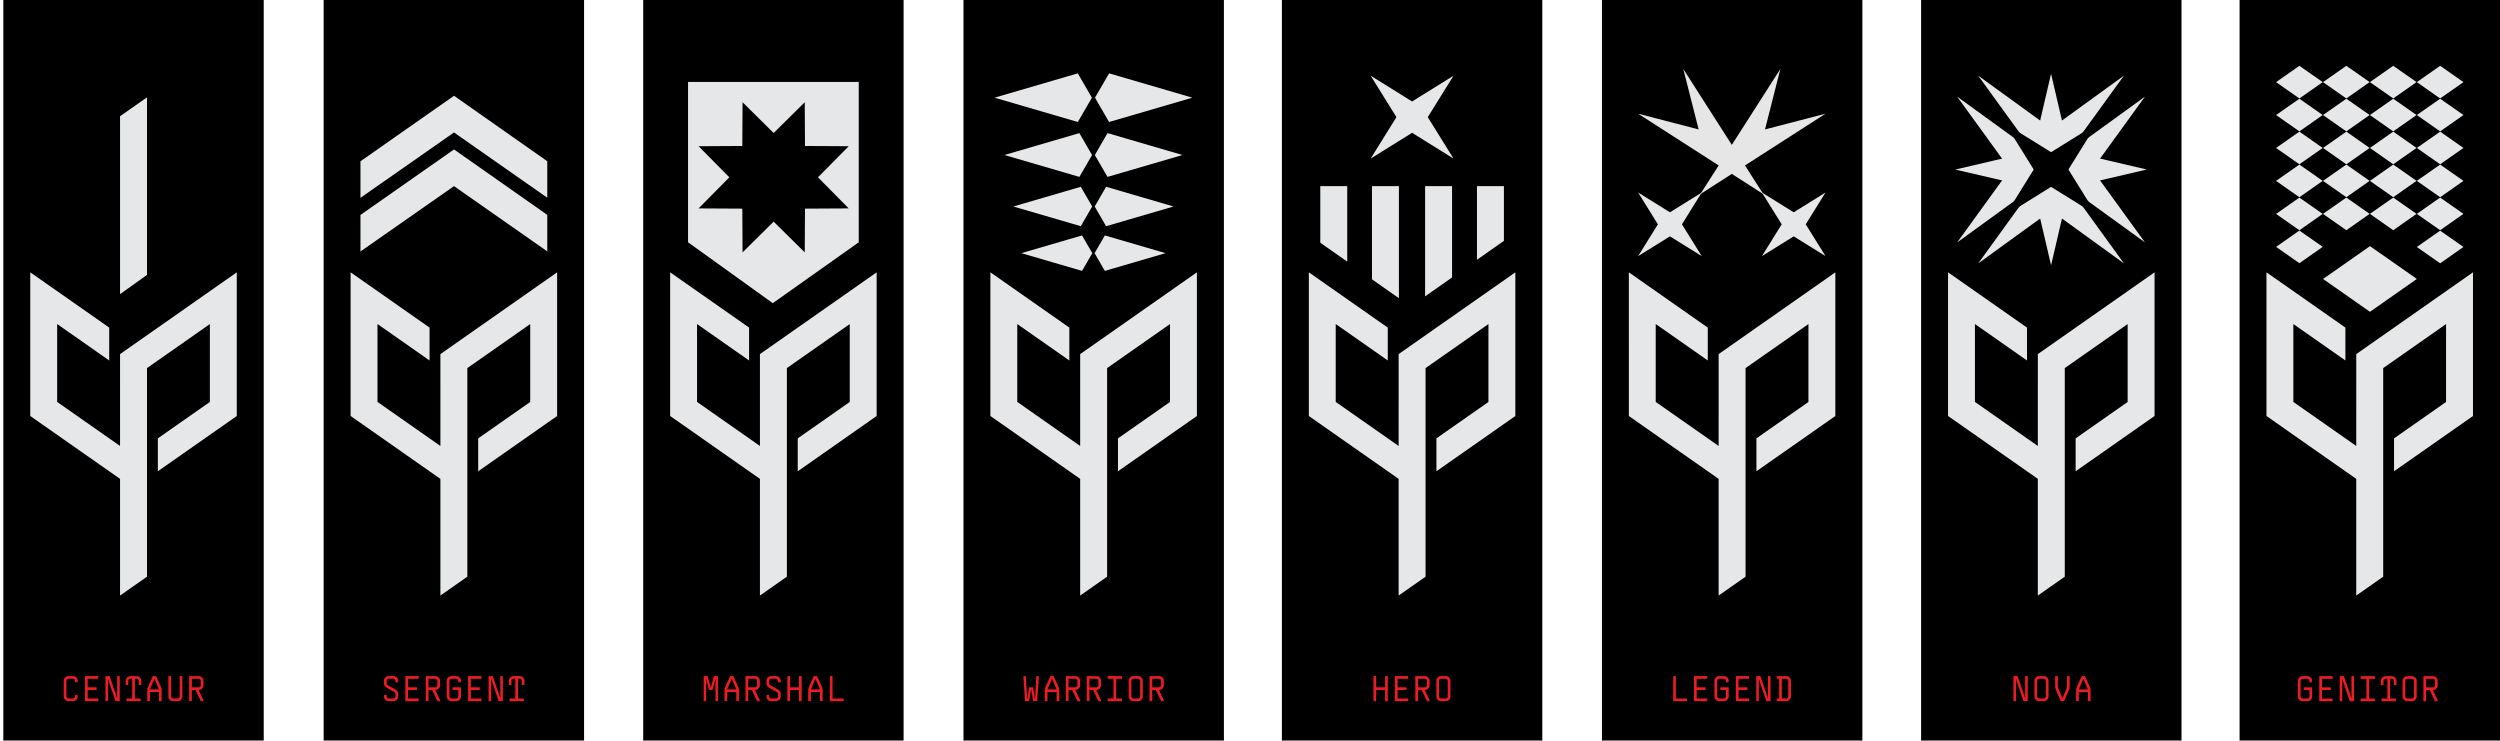 <?xml version="1.0" encoding="utf-8"?>
<!-- Generator: Adobe Illustrator 16.0.0, SVG Export Plug-In . SVG Version: 6.00 Build 0)  -->
<!DOCTYPE svg PUBLIC "-//W3C//DTD SVG 1.1//EN" "http://www.w3.org/Graphics/SVG/1.1/DTD/svg11.dtd">
<svg version="1.1" id="Calque_1" xmlns="http://www.w3.org/2000/svg" xmlns:xlink="http://www.w3.org/1999/xlink" x="0px" y="0px"
	 width="1098.158px" height="325.292px" viewBox="0 0 1098.158 325.292" enable-background="new 0 0 1098.158 325.292"
	 xml:space="preserve">
<rect x="983.768" width="114.391" height="325.292"/>
<polygon fill-rule="evenodd" clip-rule="evenodd" fill="#E6E7E8" points="1035.018,155.54 1035.012,195.896 1007.385,176.55 
	1007.385,142.336 1030.252,158.347 1030.252,143.898 995.574,119.621 995.576,182.728 1035.012,210.348 1035.012,261.605 
	1046.852,253.315 1046.852,161.683 1074.465,142.346 1074.465,176.561 1051.617,192.559 1051.617,207.01 1086.287,182.733 
	1086.287,119.623 "/>
<polygon fill="#E6E7E8" points="1020.436,122.543 1041.039,136.968 1061.631,122.527 1041.037,108.123 "/>
<polygon fill="#E6E7E8" points="999.793,108.441 1010.039,115.615 1020.277,108.432 1010.037,101.269 "/>
<polygon fill="#E6E7E8" points="1061.623,108.489 1071.869,115.662 1082.107,108.48 1071.867,101.317 "/>
<polygon fill="#E6E7E8" points="1020.412,93.952 1030.66,101.124 1040.898,93.943 1030.658,86.779 "/>
<polygon fill="#E6E7E8" points="999.793,93.966 1010.039,101.139 1020.277,93.958 1010.037,86.794 "/>
<polygon fill="#E6E7E8" points="1041.014,93.952 1051.262,101.124 1061.5,93.943 1051.26,86.779 "/>
<polygon fill="#E6E7E8" points="1061.623,93.952 1071.869,101.124 1082.107,93.943 1071.867,86.779 "/>
<polygon fill="#E6E7E8" points="1020.412,79.455 1030.66,86.628 1040.898,79.446 1030.658,72.283 "/>
<polygon fill="#E6E7E8" points="999.793,79.455 1010.039,86.628 1020.277,79.446 1010.037,72.283 "/>
<polygon fill="#E6E7E8" points="1041.014,79.455 1051.262,86.628 1061.5,79.446 1051.26,72.283 "/>
<polygon fill="#E6E7E8" points="1061.623,79.455 1071.869,86.628 1082.107,79.446 1071.867,72.283 "/>
<polygon fill="#E6E7E8" points="1020.412,64.995 1030.66,72.167 1040.898,64.986 1030.658,57.822 "/>
<polygon fill="#E6E7E8" points="999.793,64.995 1010.039,72.167 1020.277,64.986 1010.037,57.822 "/>
<polygon fill="#E6E7E8" points="1041.014,64.995 1051.262,72.167 1061.5,64.986 1051.26,57.822 "/>
<polygon fill="#E6E7E8" points="1061.623,64.995 1071.869,72.167 1082.107,64.986 1071.867,57.822 "/>
<polygon fill="#E6E7E8" points="1020.412,50.535 1030.66,57.708 1040.898,50.526 1030.658,43.364 "/>
<polygon fill="#E6E7E8" points="999.793,50.535 1010.039,57.708 1020.277,50.526 1010.037,43.364 "/>
<polygon fill="#E6E7E8" points="1041.014,50.535 1051.262,57.708 1061.5,50.526 1051.26,43.364 "/>
<polygon fill="#E6E7E8" points="1061.623,50.535 1071.869,57.708 1082.107,50.526 1071.867,43.364 "/>
<polygon fill="#E6E7E8" points="1020.412,36.077 1030.66,43.249 1040.898,36.067 1030.658,28.904 "/>
<polygon fill="#E6E7E8" points="999.793,36.077 1010.039,43.249 1020.277,36.067 1010.037,28.904 "/>
<polygon fill="#E6E7E8" points="1041.014,36.077 1051.262,43.249 1061.5,36.067 1051.26,28.904 "/>
<polygon fill="#E6E7E8" points="1061.623,36.077 1071.869,43.249 1082.107,36.067 1071.867,28.904 "/>
<g>
	<path fill="#ED1C24" d="M1009.365,305.932v-6.838c0-1.15,0.934-2.085,2.086-2.085h2.102c1.15,0,2.084,0.935,2.084,2.085
		c0,0.184-0.033,0.434-0.117,0.65h-1.066v-0.65c0-0.5-0.4-0.917-0.9-0.917h-2.102c-0.502,0-0.902,0.417-0.902,0.917v6.838
		c0,0.501,0.4,0.918,0.902,0.918h2.102c0.5,0,0.9-0.417,0.9-0.918v-2.835h-2.52v-1.168h3.703v4.003c0,1.151-0.934,2.085-2.084,2.085
		h-2.102C1010.299,308.017,1009.365,307.083,1009.365,305.932z"/>
	<path fill="#ED1C24" d="M1018.775,297.009h5.836v1.168h-4.652v3.752h3.902v1.168h-3.902v3.753h4.652v1.167h-5.836V297.009z"/>
	<path fill="#ED1C24" d="M1027.752,297.009h1.834l3.318,9.757v-9.757h1.117v11.008h-1.834l-3.318-9.74v9.74h-1.117V297.009z"/>
	<path fill="#ED1C24" d="M1036.943,297.009h6.271v1.168h-2.553v8.673h2.553v1.167h-6.271v-1.167h2.553v-8.673h-2.553V297.009z"/>
	<path fill="#ED1C24" d="M1046.137,306.85h2.551v-8.706h-0.801c-0.5,0-0.9,0.4-0.9,0.9v1.901h-1.133v-1.852
		c0-1.15,0.934-2.085,2.084-2.085h2.668c1.15,0,2.086,0.935,2.086,2.085v1.852h-1.135v-1.901c0-0.5-0.4-0.9-0.9-0.9h-0.801v8.706
		h2.551v1.167h-6.27V306.85z"/>
	<path fill="#ED1C24" d="M1055.361,305.932v-6.838c0-1.15,0.918-2.085,2.068-2.085h2.068c1.15,0,2.068,0.935,2.068,2.085v6.838
		c0,1.151-0.918,2.085-2.068,2.085h-2.068C1056.279,308.017,1055.361,307.083,1055.361,305.932z M1059.498,306.85
		c0.5,0,0.9-0.417,0.9-0.918v-6.838c0-0.5-0.4-0.917-0.9-0.917h-2.068c-0.5,0-0.9,0.417-0.9,0.917v6.838
		c0,0.501,0.4,0.918,0.9,0.918H1059.498z"/>
	<path fill="#ED1C24" d="M1067.307,303.097h-1.602v4.92h-1.184v-11.008h4.188c1.15,0,2.084,0.935,2.084,2.085v1.935
		c0,1.151-0.934,2.068-2.084,2.068h-0.051l2.135,4.536v0.384h-1.168L1067.307,303.097z M1065.705,301.929h3.004
		c0.5,0,0.9-0.399,0.9-0.9v-1.935c0-0.5-0.4-0.917-0.9-0.917h-3.004V301.929z"/>
</g>
<g>
	<rect x="843.867" width="114.391" height="325.292"/>
	<polygon fill-rule="evenodd" clip-rule="evenodd" fill="#E6E7E8" points="895.148,155.54 895.143,195.896 867.516,176.55 
		867.516,142.336 890.383,158.347 890.383,143.899 855.707,119.621 855.707,182.729 895.143,210.348 895.143,261.605 
		906.982,253.315 906.982,161.683 934.596,142.346 934.596,176.561 911.748,192.559 911.748,207.01 946.418,182.733 
		946.418,119.623 	"/>
	<g>
		<polygon fill="#E6E7E8" points="943.012,74.461 900.936,64.647 858.896,74.474 900.941,84.277 		"/>
		<polygon fill="#E6E7E8" points="900.953,32.403 891.139,74.483 900.965,116.52 910.77,74.473 		"/>
	</g>
	<g>
		<g>
			<polygon fill="#E6E7E8" points="932.973,33.221 890.471,64.019 859.711,106.496 902.182,75.715 			"/>
			<polygon fill="#E6E7E8" points="942.201,42.45 899.699,73.247 868.939,115.724 911.408,84.944 			"/>
		</g>
		<g>
			<polygon fill="#E6E7E8" points="859.707,42.45 890.504,84.951 932.98,115.71 902.201,73.24 			"/>
			<polygon fill="#E6E7E8" points="868.936,33.221 899.732,75.723 942.207,106.482 911.428,64.012 			"/>
		</g>
	</g>
	<g>
		<polygon points="921.082,94.585 905.645,69.752 880.822,54.338 896.254,79.151 		"/>
		<polygon points="921.084,54.333 896.252,69.771 880.838,94.591 905.648,79.163 		"/>
	</g>
	<g>
		<path fill="#ED1C24" d="M884.426,296.988h1.834l3.318,9.757v-9.757h1.117v11.008h-1.834l-3.318-9.74v9.74h-1.117V296.988z"/>
		<path fill="#ED1C24" d="M893.65,305.911v-6.838c0-1.15,0.918-2.085,2.068-2.085h2.068c1.15,0,2.068,0.935,2.068,2.085v6.838
			c0,1.151-0.918,2.085-2.068,2.085h-2.068C894.568,307.996,893.65,307.062,893.65,305.911z M897.787,306.829
			c0.5,0,0.9-0.417,0.9-0.918v-6.838c0-0.5-0.4-0.917-0.9-0.917h-2.068c-0.5,0-0.9,0.417-0.9,0.917v6.838
			c0,0.501,0.4,0.918,0.9,0.918H897.787z"/>
		<path fill="#ED1C24" d="M903.012,302.875c-0.184-0.417-0.25-0.817-0.25-1.384v-4.504h1.184v4.504c0,0.35,0.066,0.633,0.166,0.867
			l1.836,4.402l1.834-4.402c0.1-0.234,0.166-0.518,0.166-0.867v-4.504h1.186v4.504c0,0.566-0.068,0.967-0.252,1.384l-2.217,5.12
			h-1.436L903.012,302.875z"/>
		<path fill="#ED1C24" d="M917.141,303.959h-4.004v4.036h-1.166v-4.736c0-0.551,0.066-0.951,0.266-1.385l2.186-4.887h1.434
			l2.186,4.887c0.199,0.434,0.266,0.834,0.266,1.385v4.736h-1.166V303.959z M913.17,302.826h3.938
			c-0.033-0.15-0.084-0.301-0.135-0.417l-1.834-4.253l-1.834,4.253C913.238,302.525,913.205,302.675,913.17,302.826z"/>
	</g>
</g>
<g>
	<rect x="423.231" width="114.391" height="325.292"/>
	<polygon fill-rule="evenodd" clip-rule="evenodd" fill="#E6E7E8" points="474.484,155.54 474.478,195.896 446.851,176.55 
		446.851,142.336 469.718,158.347 469.718,143.899 435.041,119.621 435.042,182.729 474.478,210.348 474.478,261.605 
		486.316,253.315 486.316,161.683 513.932,142.346 513.932,176.561 491.083,192.559 491.083,207.01 525.752,182.733 
		525.752,119.623 	"/>
	<g>
		<polygon fill="#E6E7E8" points="487.17,53.59 523.758,42.905 487.182,32.221 480.988,42.919 		"/>
		<polygon fill="#E6E7E8" points="473.449,53.59 479.63,42.919 473.437,32.221 436.86,42.905 		"/>
	</g>
	<g>
		<polygon fill="#E6E7E8" points="486.484,77.705 519.414,68.087 486.494,58.471 480.92,68.101 		"/>
		<polygon fill="#E6E7E8" points="474.133,77.705 479.698,68.101 474.124,58.471 441.205,68.087 		"/>
	</g>
	<g>
		<polygon fill="#E6E7E8" points="485.867,99.359 515.503,90.704 485.876,82.05 480.858,90.715 		"/>
		<polygon fill="#E6E7E8" points="474.752,99.359 479.76,90.715 474.742,82.05 445.115,90.704 		"/>
	</g>
	<g>
		<polygon fill="#E6E7E8" points="485.311,118.993 511.983,111.202 485.32,103.415 480.804,111.213 		"/>
		<polygon fill="#E6E7E8" points="475.307,118.993 479.813,111.213 475.298,103.415 448.635,111.202 		"/>
	</g>
	<g>
		<path fill="#ED1C24" d="M452.931,302.692l-0.9,5.304h-1.768l-0.75-11.008h1.118l0.583,10.257l0.851-5.337h1.734l0.834,5.337
			l0.601-10.257h1.117l-0.75,11.008h-1.768L452.931,302.692z"/>
		<path fill="#ED1C24" d="M464.125,303.959h-4.003v4.036h-1.167v-4.736c0-0.551,0.067-0.951,0.267-1.385l2.185-4.887h1.435
			l2.185,4.887c0.2,0.434,0.267,0.834,0.267,1.385v4.736h-1.167V303.959z M460.156,302.826h3.936
			c-0.034-0.15-0.083-0.301-0.134-0.417l-1.834-4.253l-1.834,4.253C460.222,302.525,460.189,302.675,460.156,302.826z"/>
		<path fill="#ED1C24" d="M470.966,303.076h-1.601v4.92h-1.184v-11.008h4.186c1.151,0,2.085,0.935,2.085,2.085v1.935
			c0,1.151-0.934,2.068-2.085,2.068h-0.05l2.135,4.536v0.384h-1.167L470.966,303.076z M469.365,301.908h3.002
			c0.5,0,0.9-0.399,0.9-0.9v-1.935c0-0.5-0.4-0.917-0.9-0.917h-3.002V301.908z"/>
		<path fill="#ED1C24" d="M480.159,303.076h-1.601v4.92h-1.184v-11.008h4.186c1.151,0,2.085,0.935,2.085,2.085v1.935
			c0,1.151-0.934,2.068-2.085,2.068h-0.05l2.135,4.536v0.384h-1.167L480.159,303.076z M478.558,301.908h3.002
			c0.5,0,0.9-0.399,0.9-0.9v-1.935c0-0.5-0.4-0.917-0.9-0.917h-3.002V301.908z"/>
		<path fill="#ED1C24" d="M486.566,296.988h6.271v1.168h-2.552v8.673h2.552v1.167h-6.271v-1.167h2.552v-8.673h-2.552V296.988z"/>
		<path fill="#ED1C24" d="M495.792,305.911v-6.838c0-1.15,0.917-2.085,2.068-2.085h2.068c1.151,0,2.068,0.935,2.068,2.085v6.838
			c0,1.151-0.917,2.085-2.068,2.085h-2.068C496.709,307.996,495.792,307.062,495.792,305.911z M499.928,306.829
			c0.5,0,0.9-0.417,0.9-0.918v-6.838c0-0.5-0.4-0.917-0.9-0.917h-2.068c-0.5,0-0.9,0.417-0.9,0.917v6.838
			c0,0.501,0.4,0.918,0.9,0.918H499.928z"/>
		<path fill="#ED1C24" d="M507.737,303.076h-1.601v4.92h-1.184v-11.008h4.186c1.151,0,2.085,0.935,2.085,2.085v1.935
			c0,1.151-0.934,2.068-2.085,2.068h-0.05l2.135,4.536v0.384h-1.167L507.737,303.076z M506.136,301.908h3.002
			c0.5,0,0.9-0.399,0.9-0.9v-1.935c0-0.5-0.4-0.917-0.9-0.917h-3.002V301.908z"/>
	</g>
</g>
<g>
	<rect x="703.682" width="114.391" height="325.292"/>
	<polygon fill-rule="evenodd" clip-rule="evenodd" fill="#E6E7E8" points="754.934,155.54 754.928,195.896 727.301,176.55 
		727.301,142.336 750.168,158.347 750.168,143.899 715.49,119.621 715.492,182.729 754.928,210.348 754.928,261.605 
		766.766,253.315 766.766,161.683 794.381,142.346 794.381,176.561 771.533,192.559 771.533,207.01 806.203,182.733 
		806.203,119.623 	"/>
	<g>
		<g>
			<polygon fill="#E6E7E8" points="782.631,98.538 773.949,112.504 787.912,103.823 801.883,112.499 793.199,98.537 801.875,84.571 
				787.91,93.252 773.949,84.574 			"/>
			<polygon fill="#E6E6E6" points="746.15,56.854 719.57,49.944 774.572,85.284 739.402,30.284 			"/>
		</g>
		<g>
			<polygon fill="#E6E7E8" points="738.822,98.538 747.504,112.504 733.541,103.823 719.57,112.499 728.254,98.537 719.578,84.571 
				733.541,93.252 747.504,84.574 			"/>
			<polygon fill="#E6E6E6" points="775.303,56.854 801.883,49.944 746.879,85.284 782.051,30.284 			"/>
		</g>
	</g>
	<g>
		<path fill="#ED1C24" d="M734.98,296.988h1.168v9.841h4.871v1.167h-6.039V296.988z"/>
		<path fill="#ED1C24" d="M744.107,296.988h5.836v1.168h-4.652v3.752h3.902v1.168h-3.902v3.753h4.652v1.167h-5.836V296.988z"/>
		<path fill="#ED1C24" d="M753.084,305.911v-6.838c0-1.15,0.934-2.085,2.084-2.085h2.102c1.15,0,2.084,0.935,2.084,2.085
			c0,0.184-0.033,0.434-0.115,0.65h-1.068v-0.65c0-0.5-0.4-0.917-0.9-0.917h-2.102c-0.5,0-0.9,0.417-0.9,0.917v6.838
			c0,0.501,0.4,0.918,0.9,0.918h2.102c0.5,0,0.9-0.417,0.9-0.918v-2.835h-2.518v-1.168h3.701v4.003c0,1.151-0.934,2.085-2.084,2.085
			h-2.102C754.018,307.996,753.084,307.062,753.084,305.911z"/>
		<path fill="#ED1C24" d="M762.492,296.988h5.838v1.168h-4.654v3.752h3.904v1.168h-3.904v3.753h4.654v1.167h-5.838V296.988z"/>
		<path fill="#ED1C24" d="M771.469,296.988h1.834l3.318,9.757v-9.757h1.117v11.008h-1.834l-3.318-9.74v9.74h-1.117V296.988z"/>
		<path fill="#ED1C24" d="M780.428,306.829h1.084v-8.673h-1.084v-1.168h4.186c1.15,0,2.084,0.935,2.084,2.085v6.838
			c0,1.151-0.934,2.085-2.084,2.085h-4.186V306.829z M782.695,298.156v8.673h1.918c0.5,0,0.9-0.417,0.9-0.918v-6.838
			c0-0.5-0.4-0.917-0.9-0.917H782.695z"/>
	</g>
</g>
<rect x="563.086" width="114.392" height="325.292"/>
<polygon fill-rule="evenodd" clip-rule="evenodd" fill="#E6E7E8" points="614.369,155.54 614.363,195.896 586.737,176.55 
	586.737,142.336 609.602,158.347 609.602,143.899 574.926,119.621 574.927,182.729 614.363,210.348 614.363,261.605 
	626.201,253.315 626.201,161.683 653.816,142.346 653.816,176.561 630.969,192.559 630.969,207.01 665.639,182.733 665.639,119.623 
	"/>
<g>
	<polygon fill-rule="evenodd" clip-rule="evenodd" fill="#E6E7E8" points="579.954,106.617 579.954,81.766 591.792,81.766 
		591.792,114.924 	"/>
	<polygon fill-rule="evenodd" clip-rule="evenodd" fill="#E6E7E8" points="660.611,105.8 660.611,81.766 648.771,81.766 
		648.771,114.109 	"/>
	<polygon fill-rule="evenodd" clip-rule="evenodd" fill="#E6E7E8" points="637.836,121.871 637.836,81.766 625.998,81.766 
		625.998,130.179 	"/>
	<polygon fill-rule="evenodd" clip-rule="evenodd" fill="#E6E7E8" points="602.654,122.687 602.654,81.766 614.492,81.766 
		614.492,130.995 	"/>
</g>
<polygon fill="#E6E7E8" points="620.279,58.34 602.08,69.656 613.395,51.458 602.084,33.252 620.279,44.567 638.482,33.26 
	627.166,51.458 638.479,69.655 "/>
<g>
	<path fill="#ED1C24" d="M608.408,303.076h-3.904v4.92h-1.184v-11.008h1.184v4.92h3.904v-4.92h1.184v11.008h-1.184V303.076z"/>
	<path fill="#ED1C24" d="M612.73,296.988h5.836v1.168h-4.652v3.752h3.902v1.168h-3.902v3.753h4.652v1.167h-5.836V296.988z"/>
	<path fill="#ED1C24" d="M624.492,303.076h-1.602v4.92h-1.184v-11.008h4.186c1.15,0,2.084,0.935,2.084,2.085v1.935
		c0,1.151-0.934,2.068-2.084,2.068h-0.051l2.135,4.536v0.384h-1.166L624.492,303.076z M622.891,301.908h3.002
		c0.5,0,0.9-0.399,0.9-0.9v-1.935c0-0.5-0.4-0.917-0.9-0.917h-3.002V301.908z"/>
	<path fill="#ED1C24" d="M630.932,305.911v-6.838c0-1.15,0.918-2.085,2.068-2.085h2.068c1.15,0,2.068,0.935,2.068,2.085v6.838
		c0,1.151-0.918,2.085-2.068,2.085H633C631.85,307.996,630.932,307.062,630.932,305.911z M635.068,306.829
		c0.5,0,0.9-0.417,0.9-0.918v-6.838c0-0.5-0.4-0.917-0.9-0.917H633c-0.5,0-0.9,0.417-0.9,0.917v6.838c0,0.501,0.4,0.918,0.9,0.918
		H635.068z"/>
</g>
<g>
	<rect x="282.532" width="114.391" height="325.292"/>
	<polygon fill-rule="evenodd" clip-rule="evenodd" fill="#E6E7E8" points="302.237,35.979 302.237,106.431 339.452,133.167 
		377.218,106.431 377.218,35.979 	"/>
	<polygon fill-rule="evenodd" clip-rule="evenodd" fill="#E6E7E8" points="333.813,155.54 333.809,195.896 306.182,176.55 
		306.182,142.336 329.048,158.347 329.048,143.899 294.371,119.621 294.372,182.729 333.809,210.348 333.809,261.605 
		345.646,253.315 345.646,161.683 373.262,142.346 373.262,176.561 350.415,192.559 350.415,207.01 385.083,182.733 
		385.083,119.623 	"/>
	<polygon points="339.835,58.42 353.493,44.915 353.6,64.123 372.805,64.228 359.3,77.885 372.805,91.542 353.6,91.65 
		353.493,110.855 339.835,97.351 326.178,110.855 326.071,91.65 306.865,91.542 320.371,77.885 306.865,64.228 326.071,64.123 
		326.178,44.915 	"/>
	<g>
		<path fill="#ED1C24" d="M314.28,298.123l-1.284,4.953h-1.534l-1.284-4.953v9.873h-1.084v-11.008h1.768l1.368,5.104l1.368-5.104
			h1.768v11.008h-1.084V298.123z"/>
		<path fill="#ED1C24" d="M323.423,303.959h-4.003v4.036h-1.167v-4.736c0-0.551,0.067-0.951,0.267-1.385l2.185-4.887h1.435
			l2.185,4.887c0.2,0.434,0.267,0.834,0.267,1.385v4.736h-1.167V303.959z M319.454,302.826h3.936
			c-0.034-0.15-0.083-0.301-0.134-0.417l-1.834-4.253l-1.834,4.253C319.52,302.525,319.487,302.675,319.454,302.826z"/>
		<path fill="#ED1C24" d="M330.264,303.076h-1.601v4.92h-1.184v-11.008h4.186c1.151,0,2.085,0.935,2.085,2.085v1.935
			c0,1.151-0.934,2.068-2.085,2.068h-0.05l2.135,4.536v0.384h-1.167L330.264,303.076z M328.663,301.908h3.002
			c0.5,0,0.9-0.399,0.9-0.9v-1.935c0-0.5-0.4-0.917-0.9-0.917h-3.002V301.908z"/>
		<path fill="#ED1C24" d="M336.671,305.911c0-0.184,0.033-0.434,0.117-0.65h1.067v0.65c0,0.501,0.4,0.918,0.9,0.918h2.102
			c0.5,0,0.9-0.417,0.9-0.918v-1.051c0-0.366-0.183-0.667-0.467-0.834l-3.569-2.018c-0.667-0.367-1.051-1.051-1.051-1.885v-1.051
			c0-1.15,0.934-2.085,2.084-2.085h2.102c1.151,0,2.085,0.935,2.085,2.085c0,0.184-0.034,0.434-0.117,0.65h-1.067v-0.65
			c0-0.5-0.4-0.917-0.9-0.917h-2.102c-0.5,0-0.9,0.417-0.9,0.917v1.051c0,0.367,0.184,0.667,0.467,0.834l3.569,2.018
			c0.667,0.367,1.051,1.051,1.051,1.885v1.051c0,1.151-0.934,2.085-2.085,2.085h-2.102
			C337.605,307.996,336.671,307.062,336.671,305.911z"/>
		<path fill="#ED1C24" d="M350.95,303.076h-3.902v4.92h-1.184v-11.008h1.184v4.92h3.902v-4.92h1.185v11.008h-1.185V303.076z"/>
		<path fill="#ED1C24" d="M360.193,303.959h-4.003v4.036h-1.167v-4.736c0-0.551,0.067-0.951,0.267-1.385l2.185-4.887h1.435
			l2.185,4.887c0.2,0.434,0.267,0.834,0.267,1.385v4.736h-1.167V303.959z M356.224,302.826h3.936
			c-0.034-0.15-0.083-0.301-0.134-0.417l-1.834-4.253l-1.834,4.253C356.291,302.525,356.257,302.675,356.224,302.826z"/>
		<path fill="#ED1C24" d="M364.533,296.988h1.167v9.841h4.87v1.167h-6.038V296.988z"/>
	</g>
</g>
<g>
	<rect x="142.169" width="114.391" height="325.292"/>
	<polygon fill-rule="evenodd" clip-rule="evenodd" fill="#E6E7E8" points="193.452,155.54 193.447,195.896 165.819,176.55 
		165.819,142.336 188.686,158.347 188.686,143.899 154.009,119.621 154.01,182.729 193.447,210.348 193.447,261.605 
		205.285,253.315 205.285,161.683 232.9,142.346 232.9,176.561 210.053,192.559 210.053,207.01 244.722,182.733 244.722,119.623 	
		"/>
	<polygon fill="#E6E7E8" points="240.393,94.39 199.431,65.639 158.337,94.417 158.337,110.465 199.429,81.758 240.393,110.42 	"/>
	<polygon fill="#E6E7E8" points="240.393,70.819 199.431,42.067 158.337,70.846 158.337,86.892 199.429,58.186 240.393,86.848 	"/>
	<g>
		<path fill="#ED1C24" d="M168.651,305.911c0-0.184,0.033-0.434,0.117-0.65h1.067v0.65c0,0.501,0.4,0.918,0.9,0.918h2.102
			c0.5,0,0.9-0.417,0.9-0.918v-1.051c0-0.366-0.183-0.667-0.467-0.834l-3.569-2.018c-0.667-0.367-1.051-1.051-1.051-1.885v-1.051
			c0-1.15,0.934-2.085,2.084-2.085h2.102c1.151,0,2.085,0.935,2.085,2.085c0,0.184-0.034,0.434-0.117,0.65h-1.067v-0.65
			c0-0.5-0.4-0.917-0.9-0.917h-2.102c-0.5,0-0.9,0.417-0.9,0.917v1.051c0,0.367,0.184,0.667,0.467,0.834l3.569,2.018
			c0.667,0.367,1.051,1.051,1.051,1.885v1.051c0,1.151-0.934,2.085-2.085,2.085h-2.102
			C169.585,307.996,168.651,307.062,168.651,305.911z"/>
		<path fill="#ED1C24" d="M178.061,296.988h5.837v1.168h-4.653v3.752h3.902v1.168h-3.902v3.753h4.653v1.167h-5.837V296.988z"/>
		<path fill="#ED1C24" d="M189.821,303.076h-1.601v4.92h-1.184v-11.008h4.186c1.151,0,2.085,0.935,2.085,2.085v1.935
			c0,1.151-0.934,2.068-2.085,2.068h-0.05l2.135,4.536v0.384h-1.167L189.821,303.076z M188.22,301.908h3.002
			c0.5,0,0.9-0.399,0.9-0.9v-1.935c0-0.5-0.4-0.917-0.9-0.917h-3.002V301.908z"/>
		<path fill="#ED1C24" d="M196.229,305.911v-6.838c0-1.15,0.934-2.085,2.084-2.085h2.102c1.151,0,2.085,0.935,2.085,2.085
			c0,0.184-0.034,0.434-0.117,0.65h-1.067v-0.65c0-0.5-0.4-0.917-0.9-0.917h-2.102c-0.5,0-0.9,0.417-0.9,0.917v6.838
			c0,0.501,0.4,0.918,0.9,0.918h2.102c0.5,0,0.9-0.417,0.9-0.918v-2.835h-2.518v-1.168h3.703v4.003c0,1.151-0.934,2.085-2.085,2.085
			h-2.102C197.163,307.996,196.229,307.062,196.229,305.911z"/>
		<path fill="#ED1C24" d="M205.638,296.988h5.837v1.168h-4.653v3.752h3.903v1.168h-3.903v3.753h4.653v1.167h-5.837V296.988z"/>
		<path fill="#ED1C24" d="M214.614,296.988h1.834l3.319,9.757v-9.757h1.118v11.008h-1.835l-3.319-9.74v9.74h-1.117V296.988z"/>
		<path fill="#ED1C24" d="M223.807,306.829h2.552v-8.706h-0.801c-0.5,0-0.9,0.4-0.9,0.9v1.901h-1.134v-1.852
			c0-1.15,0.934-2.085,2.085-2.085h2.668c1.15,0,2.084,0.935,2.084,2.085v1.852h-1.134v-1.901c0-0.5-0.4-0.9-0.901-0.9h-0.8v8.706
			h2.552v1.167h-6.271V306.829z"/>
	</g>
</g>
<rect x="1.455" width="114.392" height="325.292"/>
<polygon fill-rule="evenodd" clip-rule="evenodd" fill="#E6E7E8" points="52.738,155.54 52.733,195.896 25.106,176.55 
	25.106,142.336 47.972,158.347 47.972,143.899 13.295,119.621 13.296,182.729 52.733,210.348 52.733,261.605 64.571,253.315 
	64.571,161.683 92.186,142.346 92.186,176.561 69.337,192.559 69.337,207.01 104.008,182.733 104.008,119.623 "/>
<polygon fill-rule="evenodd" clip-rule="evenodd" fill="#E6E7E8" points="64.571,120.752 64.571,42.759 52.732,51.049 
	52.732,129.202 "/>
<g>
	<path fill="#ED1C24" d="M27.987,305.911v-6.838c0-1.15,0.934-2.085,2.085-2.085h2.001c1.15,0,2.084,0.935,2.084,2.085
		c0,0.184-0.05,0.434-0.133,0.65h-1.051v-0.65c0-0.5-0.4-0.917-0.9-0.917h-2.001c-0.5,0-0.901,0.417-0.901,0.917v6.838
		c0,0.501,0.4,0.918,0.901,0.918h2.001c0.5,0,0.9-0.417,0.9-0.918v-0.65h1.051c0.083,0.217,0.133,0.467,0.133,0.65
		c0,1.151-0.934,2.085-2.084,2.085h-2.001C28.921,307.996,27.987,307.062,27.987,305.911z"/>
	<path fill="#ED1C24" d="M37.347,296.988h5.837v1.168h-4.653v3.752h3.903v1.168h-3.903v3.753h4.653v1.167h-5.837V296.988z"/>
	<path fill="#ED1C24" d="M46.323,296.988h1.834l3.319,9.757v-9.757h1.118v11.008h-1.835l-3.319-9.74v9.74h-1.117V296.988z"/>
	<path fill="#ED1C24" d="M55.516,306.829h2.552v-8.706h-0.801c-0.5,0-0.9,0.4-0.9,0.9v1.901h-1.134v-1.852
		c0-1.15,0.934-2.085,2.085-2.085h2.668c1.15,0,2.084,0.935,2.084,2.085v1.852h-1.134v-1.901c0-0.5-0.4-0.9-0.901-0.9h-0.8v8.706
		h2.552v1.167h-6.271V306.829z"/>
	<path fill="#ED1C24" d="M69.845,303.959h-4.003v4.036h-1.167v-4.736c0-0.551,0.067-0.951,0.267-1.385l2.185-4.887h1.435
		l2.185,4.887c0.2,0.434,0.267,0.834,0.267,1.385v4.736h-1.167V303.959z M65.875,302.826h3.936c-0.034-0.15-0.083-0.301-0.134-0.417
		l-1.834-4.253l-1.834,4.253C65.942,302.525,65.909,302.675,65.875,302.826z"/>
	<path fill="#ED1C24" d="M73.951,305.911v-8.923h1.184v8.923c0,0.501,0.4,0.918,0.901,0.918h2.001c0.5,0,0.9-0.417,0.9-0.918v-8.923
		h1.184v8.923c0,1.151-0.934,2.085-2.084,2.085h-2.001C74.885,307.996,73.951,307.062,73.951,305.911z"/>
	<path fill="#ED1C24" d="M85.879,303.076h-1.601v4.92h-1.184v-11.008h4.186c1.151,0,2.085,0.935,2.085,2.085v1.935
		c0,1.151-0.934,2.068-2.085,2.068h-0.05l2.135,4.536v0.384h-1.167L85.879,303.076z M84.278,301.908h3.002c0.5,0,0.9-0.399,0.9-0.9
		v-1.935c0-0.5-0.4-0.917-0.9-0.917h-3.002V301.908z"/>
</g>
</svg>
